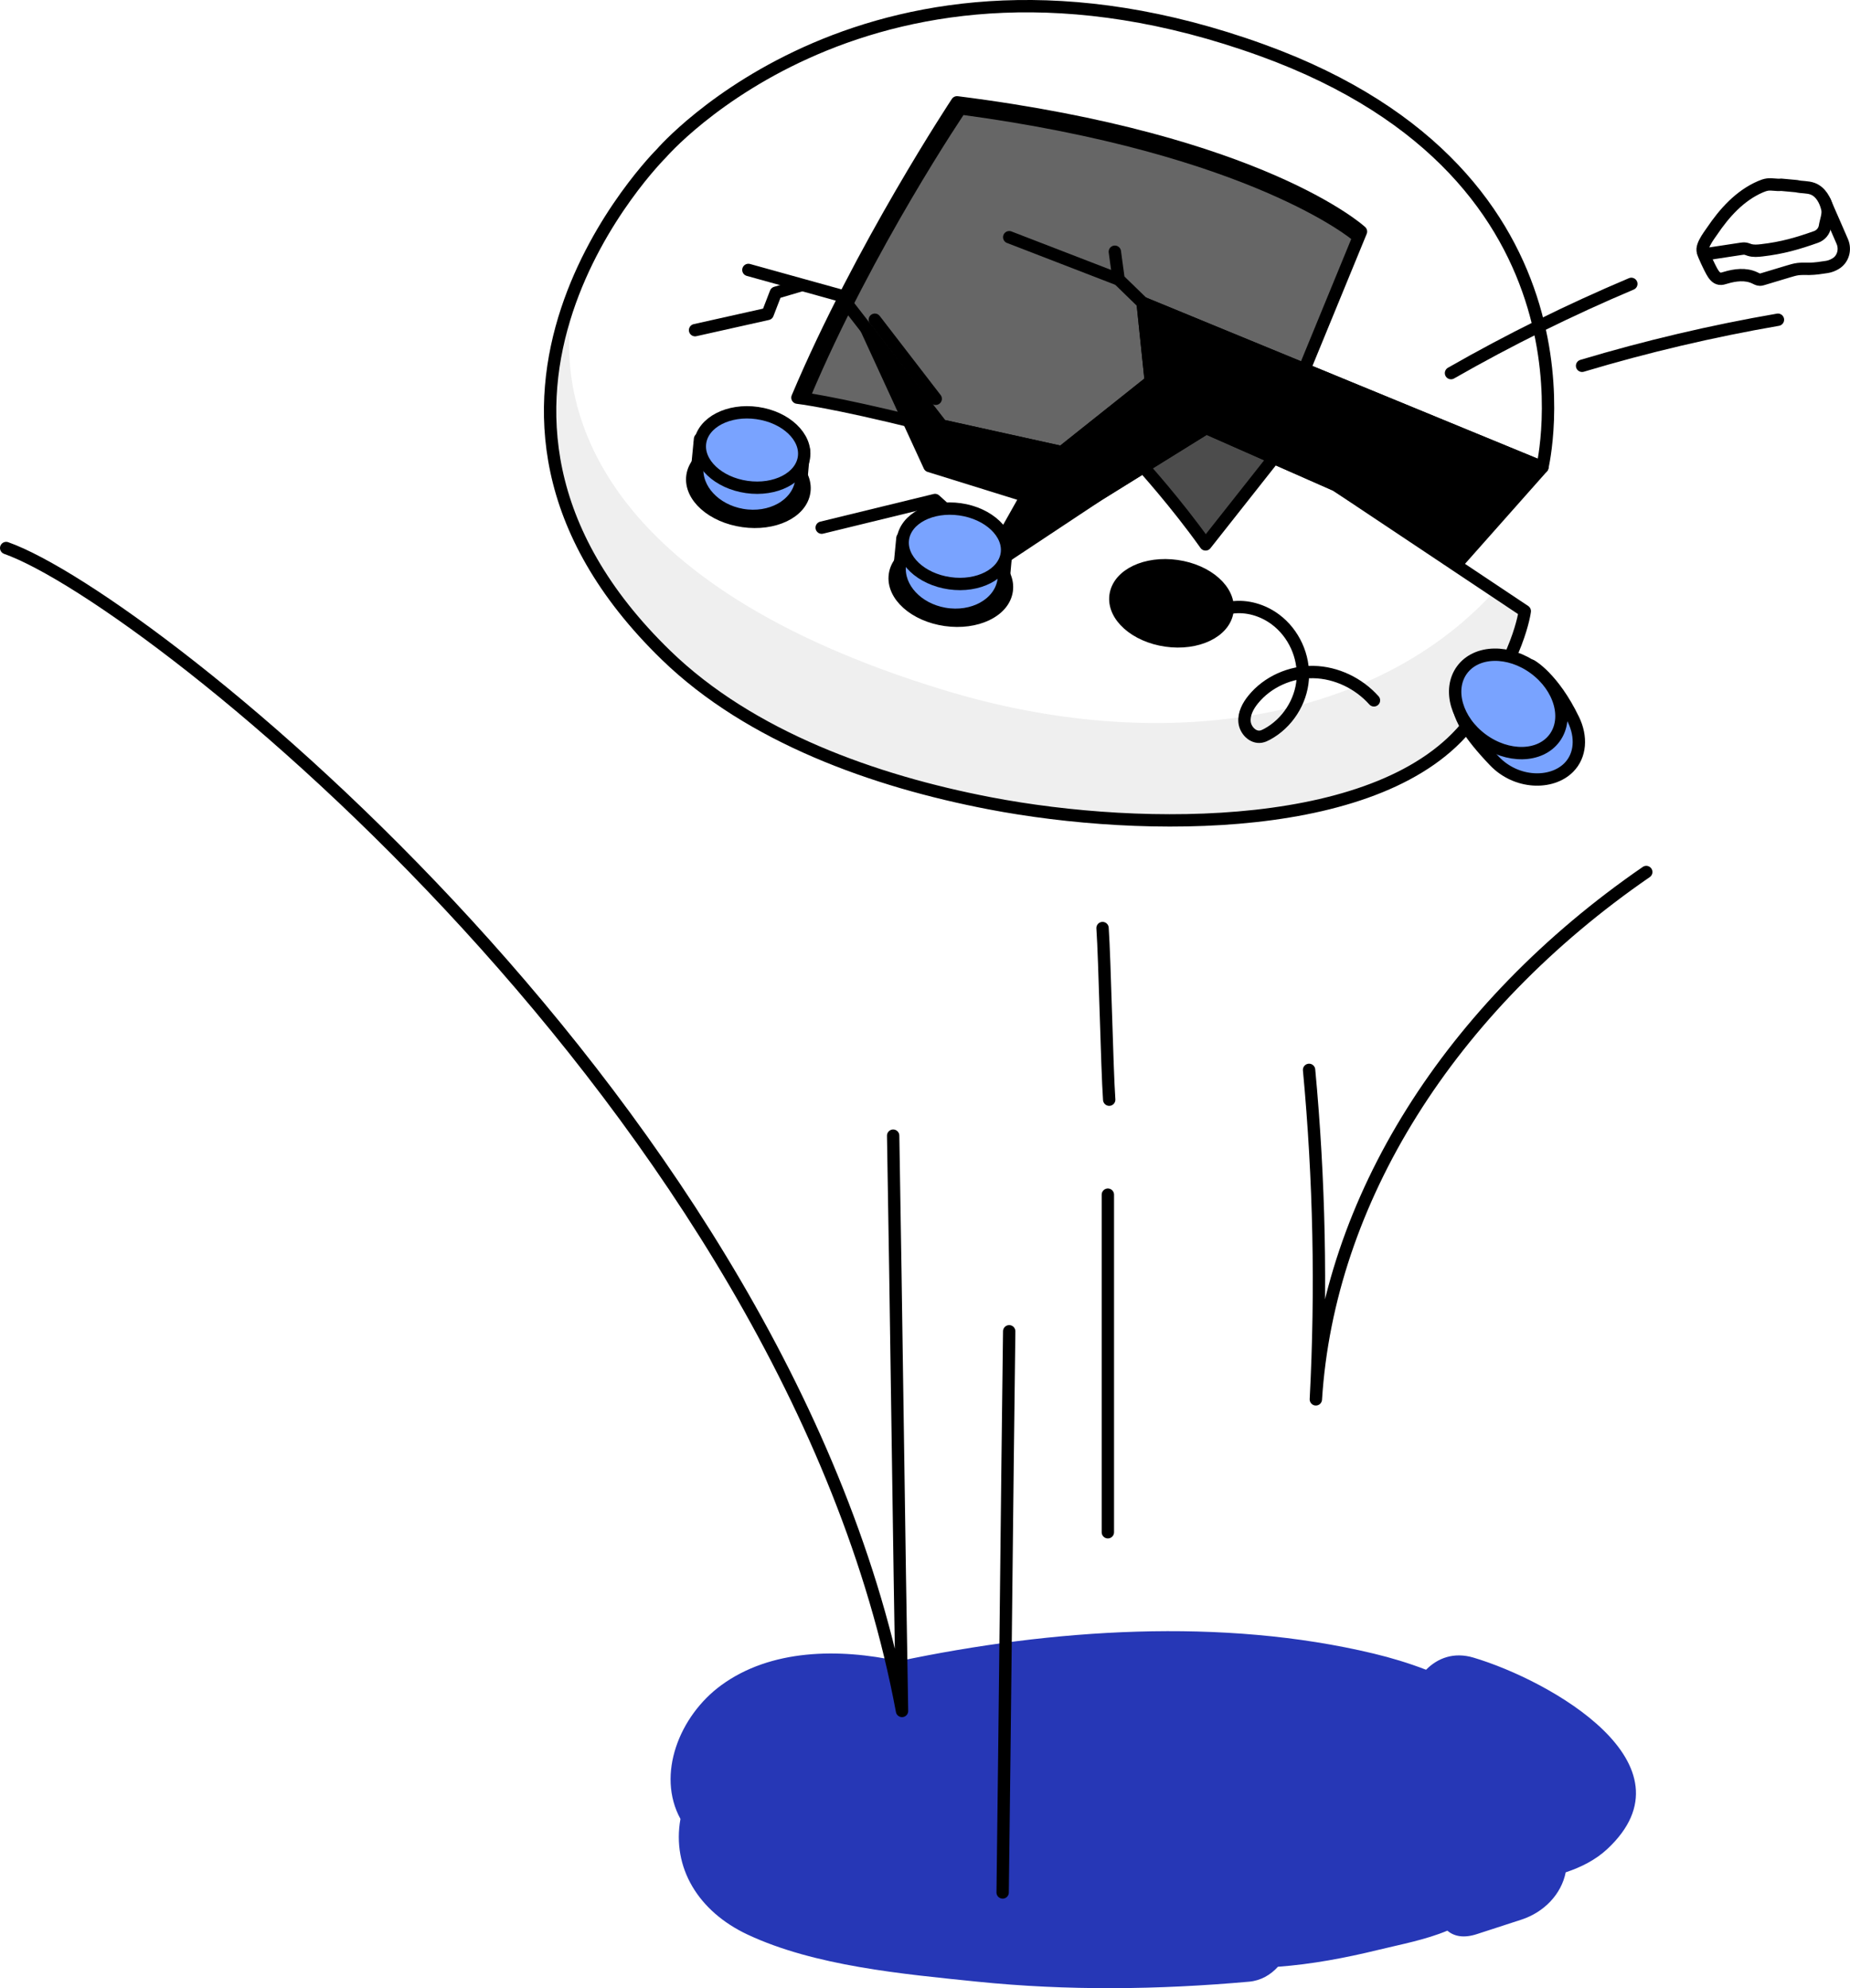 <?xml version="1.0" encoding="utf-8"?>
<!-- Generator: Adobe Illustrator 27.0.0, SVG Export Plug-In . SVG Version: 6.00 Build 0)  -->
<svg version="1.1" id="Layer_1" xmlns="http://www.w3.org/2000/svg" xmlns:xlink="http://www.w3.org/1999/xlink" x="0px" y="0px"
	 viewBox="0 0 1048.39 1126.93" style="enable-background:new 0 0 1048.39 1126.93;" xml:space="preserve">
<style type="text/css">
	.st0{fill:#3D51FF;}
	.st1{fill:#456DFF;}
	.st2{fill:#041071;}
	.st3{clip-path:url(#SVGID_00000163052076409517146180000012220481198476867248_);}
	.st4{fill-rule:evenodd;clip-rule:evenodd;}
	.st5{fill:#567FFF;}
	.st6{fill:#FFFFFF;stroke:#FFFFFF;stroke-miterlimit:10;}
	.st7{fill:#FF4BDE;}
	.st8{fill:#FFFF54;}
	.st9{fill:#2637B6;}
	.st10{fill:#FFFFFF;stroke:#000000;stroke-width:4.5;stroke-linecap:round;stroke-linejoin:round;stroke-miterlimit:10;}
	.st11{fill:none;stroke:#000000;stroke-width:4.5;stroke-linecap:round;stroke-linejoin:round;stroke-miterlimit:10;}
	.st12{fill:#FFFFFF;}
	.st13{fill:#3D50F4;}
	.st14{stroke:#000000;stroke-width:4.5;stroke-linecap:round;stroke-linejoin:round;stroke-miterlimit:10;}
	.st15{fill:#F8DD4C;stroke:#F8DD4C;stroke-width:4.5;stroke-miterlimit:10;}
	.st16{fill-rule:evenodd;clip-rule:evenodd;fill:#3D50F4;}
	.st17{fill:#F8DD4C;stroke:#000000;stroke-width:4.5;stroke-miterlimit:10;}
	.st18{fill:#666666;}
	.st19{fill:#CACACA;}
	.st20{fill:#456DFF;stroke:#2637B6;stroke-width:2.5;stroke-miterlimit:10;}
	.st21{fill:none;stroke:#2637B6;stroke-width:2.5;stroke-linecap:round;stroke-linejoin:round;stroke-miterlimit:10;}
	.st22{fill:none;stroke:#2637B6;stroke-width:2.5;stroke-miterlimit:10;}
	.st23{fill:none;stroke:#2637B6;stroke-width:2.5;stroke-linecap:round;stroke-miterlimit:10;}
	.st24{fill:#FFFFFF;stroke:#000000;stroke-width:2.5;stroke-miterlimit:10;}
	.st25{fill:#FFFFFF;stroke:#000000;stroke-width:2.5;stroke-linecap:round;stroke-linejoin:round;stroke-miterlimit:10;}
	.st26{stroke:#000000;stroke-width:2.5;stroke-linecap:round;stroke-linejoin:round;stroke-miterlimit:10;}
	.st27{fill:#B3B3B3;stroke:#B3B3B3;stroke-width:2.5;stroke-miterlimit:10;}
	.st28{fill:#3D51FF;stroke:#3D51FF;stroke-width:2.5;stroke-linecap:round;stroke-linejoin:round;stroke-miterlimit:10;}
	.st29{fill:none;stroke:#000000;stroke-width:2.5;stroke-linecap:round;stroke-linejoin:round;stroke-miterlimit:10;}
	.st30{fill:#B2E3FF;}
	.st31{fill:#808080;}
	.st32{fill-rule:evenodd;clip-rule:evenodd;fill:#CACACA;}
	.st33{fill:#FFE100;stroke:#FFE100;stroke-width:2.5;stroke-miterlimit:10;}
	.st34{fill:#808080;stroke:#000000;stroke-width:2.5;stroke-linecap:round;stroke-linejoin:round;stroke-miterlimit:10;}
	.st35{fill:#B2E3FF;stroke:#000000;stroke-width:2.5;stroke-linecap:round;stroke-linejoin:round;stroke-miterlimit:10;}
	.st36{fill:#3C59F4;}
	.st37{fill:#CCCCCC;}
	.st38{fill:#F2F2F2;}
	.st39{fill:#F2F2F2;stroke:#000000;stroke-width:2.5;stroke-linecap:round;stroke-linejoin:round;stroke-miterlimit:10;}
	.st40{stroke:#000000;stroke-width:2.5;stroke-miterlimit:10;}
	.st41{fill:#3C59F4;stroke:#3C59F4;stroke-width:2.5;stroke-miterlimit:10;}
	.st42{fill:#C9C9C9;}
	.st43{fill:#FFE200;stroke:#000000;stroke-width:2.5;stroke-linecap:round;stroke-linejoin:round;stroke-miterlimit:10;}
	.st44{fill-rule:evenodd;clip-rule:evenodd;fill:#C9C9C9;}
	.st45{fill:#FADF4C;stroke:#FADF4C;stroke-width:2.5;stroke-miterlimit:10;}
	.st46{fill:#FFE100;}
	.st47{fill:#FFED67;}
	.st48{fill:#FFC600;}
	.st49{fill:#FAAD00;}
	.st50{fill:#FFFFFF;stroke:#000000;stroke-width:2.5;stroke-linecap:round;stroke-miterlimit:10;}
	.st51{fill:none;stroke:#000000;stroke-width:2.5;stroke-linecap:round;stroke-miterlimit:10;}
	.st52{fill:none;}
	.st53{fill:none;stroke:#E6E6E6;stroke-width:2.5;stroke-linecap:round;stroke-linejoin:round;stroke-miterlimit:10;}
	.st54{fill:#D5E9FF;}
	.st55{fill:#FFFF4F;}
	.st56{fill:#FFFFFF;stroke:#000000;stroke-width:6;stroke-linecap:round;stroke-linejoin:round;stroke-miterlimit:10;}
	.st57{fill:none;stroke:#000000;stroke-width:6;stroke-linecap:round;stroke-linejoin:round;stroke-miterlimit:10;}
	.st58{stroke:#000000;stroke-width:6;stroke-linecap:round;stroke-linejoin:round;stroke-miterlimit:10;}
	.st59{fill:#F8DD4C;stroke:#F8DD4C;stroke-width:10;stroke-miterlimit:10;}
	.st60{fill:#F8DD4C;stroke:#000000;stroke-width:6;stroke-miterlimit:10;}
	.st61{fill:#3C59F5;stroke:#3C59F5;stroke-width:0.75;stroke-miterlimit:10;}
	.st62{fill:#3C59F5;}
	.st63{fill:#18BF1B;stroke:#000000;stroke-width:5;stroke-linecap:round;stroke-linejoin:round;stroke-miterlimit:10;}
	.st64{fill:#13DEDE;}
	.st65{clip-path:url(#SVGID_00000119840171190462249700000004079012536270452626_);fill:#FFFFFF;}
	.st66{clip-path:url(#SVGID_00000110429982171725930850000014093065444949251241_);}
	.st67{fill:#3C53F4;}
	.st68{stroke:#000000;stroke-width:1.2;stroke-linecap:round;stroke-linejoin:round;stroke-miterlimit:10;}
	.st69{fill:#FDCB05;stroke:#FDCB05;stroke-width:1.2;stroke-miterlimit:10;}
	.st70{fill:none;stroke:#000000;stroke-width:1.2;stroke-linecap:round;stroke-linejoin:round;stroke-miterlimit:10;}
	.st71{stroke:#000000;stroke-linecap:round;stroke-linejoin:round;stroke-miterlimit:10;}
	.st72{fill:#FDCB05;stroke:#FDCB05;stroke-miterlimit:10;}
	.st73{fill:none;stroke:#000000;stroke-linecap:round;stroke-linejoin:round;stroke-miterlimit:10;}
	.st74{fill:#195426;}
	.st75{clip-path:url(#SVGID_00000083070297149817382950000001190559299868016318_);}
	.st76{fill:none;stroke:#197426;stroke-miterlimit:10;}
	.st77{fill:#139368;}
	.st78{fill:#196C26;}
	.st79{fill:#3A7A63;}
	.st80{filter:url(#Adobe_OpacityMaskFilter);}
	.st81{mask:url(#SVGID_00000056410980099385458570000011208507186901628598_);}
	.st82{fill:#FCFCFC;}
	.st83{fill:none;stroke:#000000;stroke-width:5;stroke-linecap:round;stroke-linejoin:round;stroke-miterlimit:10;}
	.st84{fill:#FFFFFF;stroke:#000000;stroke-linecap:round;stroke-linejoin:round;stroke-miterlimit:10;}
	.st85{fill:#F8DD4C;stroke:#F8DD4C;stroke-width:2;stroke-miterlimit:10;}
	.st86{fill:#F8DD4C;stroke:#000000;stroke-miterlimit:10;}
	.st87{fill:#FFFFFF;stroke:#000000;stroke-width:1.3;stroke-linecap:round;stroke-linejoin:round;stroke-miterlimit:10;}
	.st88{fill:none;stroke:#000000;stroke-width:1.3;stroke-linecap:round;stroke-linejoin:round;stroke-miterlimit:10;}
	.st89{stroke:#000000;stroke-width:1.3;stroke-linecap:round;stroke-linejoin:round;stroke-miterlimit:10;}
	.st90{fill:#F8DD4C;stroke:#F8DD4C;stroke-width:1.3;stroke-miterlimit:10;}
	.st91{fill:#F8DD4C;stroke:#000000;stroke-width:1.3;stroke-miterlimit:10;}
	.st92{stroke:#000000;stroke-width:4;stroke-linecap:round;stroke-linejoin:round;stroke-miterlimit:10;}
	.st93{fill:#9ABEF5;}
	.st94{fill:#3D51FF;stroke:#3D51FF;stroke-width:4;stroke-linecap:round;stroke-linejoin:round;stroke-miterlimit:10;}
	.st95{fill:#FFFFFF;stroke:#000000;stroke-width:4;stroke-linecap:round;stroke-linejoin:round;stroke-miterlimit:10;}
	.st96{fill:none;stroke:#000000;stroke-width:4;stroke-linecap:round;stroke-linejoin:round;stroke-miterlimit:10;}
	.st97{fill:#B1C5FF;}
	.st98{fill:#FFE100;stroke:#FFE100;stroke-width:4;stroke-miterlimit:10;}
	.st99{fill:#808080;stroke:#000000;stroke-width:4;stroke-linecap:round;stroke-linejoin:round;stroke-miterlimit:10;}
	.st100{fill:#B1C5FF;stroke:#000000;stroke-width:4;stroke-linecap:round;stroke-linejoin:round;stroke-miterlimit:10;}
	.st101{clip-path:url(#SVGID_00000165210937462032780890000008422875683432584125_);}
	.st102{fill:#F8DD4C;stroke:#F8DD4C;stroke-width:2.5;stroke-miterlimit:10;}
	.st103{fill:#F8DD4C;stroke:#000000;stroke-width:2.5;stroke-miterlimit:10;}
	.st104{fill:none;stroke:#000000;stroke-width:2.2;stroke-linecap:round;stroke-linejoin:round;stroke-miterlimit:10;}
	.st105{fill:#0DB068;}
	.st106{fill:#0DB668;}
	.st107{fill:none;stroke:#31664D;stroke-width:2.475;stroke-miterlimit:10;}
	.st108{fill:url(#);stroke:#000000;stroke-width:3;stroke-linecap:round;stroke-miterlimit:10;}
	.st109{fill:none;stroke:#FFFFFF;stroke-width:2;stroke-linecap:round;stroke-miterlimit:10;}
	.st110{fill:#E6E6E6;stroke:#000000;stroke-width:3;stroke-miterlimit:10;}
	.st111{fill:none;stroke:#000000;stroke-width:3;stroke-linecap:round;stroke-miterlimit:10;}
	.st112{fill:none;stroke:#31664D;stroke-width:3.6;stroke-miterlimit:10;}
	.st113{fill:#FFFFFF;stroke:#000000;stroke-width:7;stroke-linecap:round;stroke-linejoin:round;stroke-miterlimit:10;}
	.st114{fill:none;stroke:#000000;stroke-width:7;stroke-linecap:round;stroke-linejoin:round;stroke-miterlimit:10;}
	.st115{stroke:#000000;stroke-width:7;stroke-linecap:round;stroke-linejoin:round;stroke-miterlimit:10;}
	.st116{fill:#F8DD4C;stroke:#000000;stroke-width:7;stroke-miterlimit:10;}
	.st117{clip-path:url(#SVGID_00000121963439052236682930000004998454230901073565_);}
	.st118{opacity:0.6;}
	.st119{fill:#EFEFEF;stroke:#EFEFEF;stroke-width:1.5;stroke-linecap:round;stroke-linejoin:round;stroke-miterlimit:10;}
	.st120{opacity:0.7;}
	.st121{fill:#79A3FF;stroke:#000000;stroke-width:7;stroke-linecap:round;stroke-linejoin:round;stroke-miterlimit:10;}
	.st122{clip-path:url(#SVGID_00000114064113034995110180000017776054662686610317_);}
	.st123{fill:#242C3C;}
	.st124{fill:#ECECEC;}
	.st125{fill:#E2E9FF;}
	.st126{clip-path:url(#SVGID_00000111884564718508537800000006289189714084368297_);fill:#242C3C;}
	.st127{fill:#FF762F;}
	.st128{fill:none;stroke:#EE752F;stroke-width:3;stroke-miterlimit:10;}
	.st129{fill:none;stroke:#FFFFFF;stroke-width:5;stroke-miterlimit:10;}
	.st130{fill:#D95734;}
	.st131{fill:#B3B3B3;}
	.st132{fill:none;stroke:#A09FA0;stroke-width:3;stroke-miterlimit:10;}
	.st133{fill:#685841;}
	.st134{fill:#9A7B5C;}
	.st135{fill:none;stroke:#766041;stroke-width:3;stroke-miterlimit:10;}
	.st136{fill:#D29400;}
	.st137{fill:#FFC800;}
	.st138{fill:none;stroke:#D29400;stroke-width:3;stroke-miterlimit:10;}
	.st139{fill:#FAFAFA;}
	.st140{fill:none;stroke:#CCCCCC;stroke-width:3;stroke-miterlimit:10;}
	.st141{fill:url(#SVGID_00000044176723538866535260000009716316746235098782_);}
	.st142{clip-path:url(#SVGID_00000136379292129287327640000002687059772905037974_);}
	.st143{opacity:0.3;}
	.st144{opacity:0;}
	.st145{opacity:0.091;}
	.st146{opacity:0.182;}
	.st147{opacity:0.273;}
	.st148{opacity:0.364;}
	.st149{opacity:0.455;}
	.st150{opacity:0.545;}
	.st151{opacity:0.636;}
	.st152{opacity:0.727;}
	.st153{opacity:0.818;}
	.st154{opacity:0.909;}
	.st155{fill:url(#SVGID_00000020381302716370599210000005905513680825826482_);}
	.st156{fill:#494949;}
	.st157{fill:url(#SVGID_00000075160237884439782350000015443381601584789408_);}
	.st158{fill:url(#SVGID_00000005258196208789828780000010000101771978872709_);}
	.st159{fill:url(#SVGID_00000071553902812953019240000008143472824908164786_);}
	.st160{fill:url(#SVGID_00000054985808102365587070000004378671107022287753_);}
	.st161{fill:url(#SVGID_00000020399984598189420010000010109290421368710556_);}
	.st162{fill:url(#SVGID_00000147210542004696702620000001744798898827299513_);}
	.st163{fill:url(#SVGID_00000152973250016603700040000005216994409280660116_);}
	.st164{fill:url(#SVGID_00000000927814663231770770000015801893823299496613_);}
	.st165{fill:url(#SVGID_00000068652972995621769330000015568735150992566452_);}
	.st166{opacity:0.78;clip-path:url(#SVGID_00000136379292129287327640000002687059772905037974_);}
	.st167{opacity:0;fill:#FFFFFF;}
	.st168{opacity:0.091;fill:#FFFFFF;}
	.st169{opacity:0.182;fill:#FFFFFF;}
	.st170{opacity:0.273;fill:#FFFFFF;}
	.st171{opacity:0.364;fill:#FFFFFF;}
	.st172{opacity:0.455;fill:#FFFFFF;}
	.st173{opacity:0.545;fill:#FFFFFF;}
	.st174{opacity:0.636;fill:#FFFFFF;}
	.st175{opacity:0.727;fill:#FFFFFF;}
	.st176{opacity:0.818;fill:#FFFFFF;}
	.st177{opacity:0.909;fill:#FFFFFF;}
	.st178{clip-path:url(#SVGID_00000147930327590778939310000000992180700294462107_);}
	.st179{fill:#2D37E1;stroke:#000000;stroke-width:4;stroke-miterlimit:10;}
	.st180{fill:#041071;stroke:#000000;stroke-width:4;stroke-linecap:round;stroke-linejoin:round;stroke-miterlimit:10;}
	.st181{fill:#041071;stroke:#000000;stroke-width:4;stroke-miterlimit:10;}
	.st182{fill:#3D51FF;stroke:#000000;stroke-width:5;stroke-miterlimit:10;}
	.st183{fill:#CCCCCC;stroke:#CCCCCC;stroke-width:4;stroke-miterlimit:10;}
	.st184{fill:#F4F4F4;}
	.st185{fill:#F4F4F4;stroke:#CCCCCC;stroke-width:4;stroke-miterlimit:10;}
	.st186{fill:none;stroke:#CCCCCC;stroke-width:4;stroke-linecap:round;stroke-linejoin:round;stroke-miterlimit:10;}
	.st187{fill:none;stroke:#CCCCCC;stroke-width:4;stroke-miterlimit:10;}
	.st188{fill:none;stroke:#CCCCCC;stroke-width:4;stroke-linecap:round;stroke-miterlimit:10;}
	.st189{fill:#FFFFFF;stroke:#000000;stroke-width:4;stroke-miterlimit:10;}
	.st190{fill:#B3B3B3;stroke:#B3B3B3;stroke-width:4;stroke-miterlimit:10;}
	.st191{fill:#F2F2F2;stroke:#000000;stroke-width:4;stroke-linecap:round;stroke-linejoin:round;stroke-miterlimit:10;}
	.st192{stroke:#000000;stroke-width:4;stroke-miterlimit:10;}
	.st193{fill:#3C59F4;stroke:#3C59F4;stroke-width:4;stroke-miterlimit:10;}
	.st194{fill:#FFE200;stroke:#000000;stroke-width:4;stroke-linecap:round;stroke-linejoin:round;stroke-miterlimit:10;}
	.st195{fill:#FADF4C;stroke:#FADF4C;stroke-width:4;stroke-miterlimit:10;}
	.st196{fill:#FFFFFF;stroke:#000000;stroke-width:4;stroke-linecap:round;stroke-miterlimit:10;}
	.st197{fill:none;stroke:#000000;stroke-width:4;stroke-linecap:round;stroke-miterlimit:10;}
	.st198{clip-path:url(#SVGID_00000101825097863356618550000012130284736770372764_);fill:#FFFFFF;}
	.st199{fill:none;stroke:#FFFFFF;stroke-width:3;stroke-linecap:round;stroke-miterlimit:10;}
	.st200{fill:#E6E6E6;stroke:#000000;stroke-width:4;stroke-miterlimit:10;}
	.st201{fill:none;stroke:#000000;stroke-width:3;stroke-linecap:round;stroke-linejoin:round;stroke-miterlimit:10;}
	.st202{clip-path:url(#SVGID_00000095314199115120101350000007005330192220865177_);}
	.st203{clip-path:url(#SVGID_00000085970771474880485300000018060310159951692693_);fill:#FFFFFF;}
	.st204{fill:url(#SVGID_00000126323911530350374360000007744890454954682281_);}
	.st205{clip-path:url(#SVGID_00000139987571488242832230000015155146836955815351_);}
	.st206{fill:url(#SVGID_00000045577815787906525640000018065543242341318036_);}
	.st207{fill:url(#SVGID_00000075161094767507549180000017560206185283398315_);}
	.st208{fill:url(#SVGID_00000125564629123212826900000002951726966009717410_);}
	.st209{fill:url(#SVGID_00000095304350674822420900000006688667522217602694_);}
	.st210{fill:url(#SVGID_00000089562206586199650750000008531455092248670631_);}
	.st211{fill:url(#SVGID_00000181791644786919138320000007806319873123053709_);}
	.st212{fill:url(#SVGID_00000121995021104387480690000017956816535221520543_);}
	.st213{fill:url(#SVGID_00000097469409542105241000000014183106630610048668_);}
	.st214{fill:url(#SVGID_00000080893803117908858980000012177932261268659855_);}
	.st215{fill:url(#SVGID_00000135671218658977113670000011968730128017131648_);}
	.st216{opacity:0.78;clip-path:url(#SVGID_00000139987571488242832230000015155146836955815351_);}
	.st217{fill:none;stroke:#A09FA0;stroke-width:2;stroke-miterlimit:10;}
	.st218{fill:none;stroke:#766041;stroke-width:2;stroke-miterlimit:10;}
	.st219{fill:none;stroke:#D29400;stroke-width:2;stroke-miterlimit:10;}
	.st220{fill:none;stroke:#CCCCCC;stroke-width:2;stroke-miterlimit:10;}
	.st221{clip-path:url(#SVGID_00000003094352315885354550000012746189569919192741_);}
	.st222{clip-path:url(#SVGID_00000159451809559286724040000011946587180155819449_);fill:#FFFFFF;}
	.st223{fill:url(#SVGID_00000019679215363157486090000006533560081710561708_);}
	.st224{clip-path:url(#SVGID_00000116947528902092420140000004875657872013921194_);}
	.st225{fill:url(#SVGID_00000173162709112665307340000012063322106589011878_);}
	.st226{fill:url(#SVGID_00000023258119907108914200000002603596339019363457_);}
	.st227{fill:url(#SVGID_00000137816415498055325230000016282181552939098760_);}
	.st228{fill:url(#SVGID_00000125579696286719584380000004291706408394201773_);}
	.st229{fill:url(#SVGID_00000137123389242003312220000012677979216449152678_);}
	.st230{fill:url(#SVGID_00000113344421042997682760000008225263488204136621_);}
	.st231{fill:url(#SVGID_00000048501006837687470140000015028142836552415923_);}
	.st232{fill:url(#SVGID_00000052077121127344100140000008529764823471005612_);}
	.st233{fill:url(#SVGID_00000097497069782489510870000016231627764345286581_);}
	.st234{fill:url(#SVGID_00000060006718796057508050000005712883481387090358_);}
	.st235{opacity:0.78;clip-path:url(#SVGID_00000116947528902092420140000004875657872013921194_);}
	.st236{clip-path:url(#SVGID_00000145024962455722417170000009830557321769992356_);}
	.st237{fill:#FF4BDE;stroke:#000000;stroke-width:5;stroke-miterlimit:10;}
	.st238{clip-path:url(#SVGID_00000088123170954847912760000005489076497978370982_);fill:#FFFFFF;}
	.st239{clip-path:url(#SVGID_00000040577060519579632390000000467966872906220971_);}
	.st240{fill:#FFFFFF;stroke:#000000;stroke-width:5;stroke-linecap:round;stroke-linejoin:round;stroke-miterlimit:10;}
	.st241{stroke:#000000;stroke-width:5;stroke-linecap:round;stroke-linejoin:round;stroke-miterlimit:10;}
	.st242{fill:#F8DD4C;stroke:#000000;stroke-width:5;stroke-miterlimit:10;}
	.st243{fill:#18BF1B;stroke:#000000;stroke-width:3;stroke-linecap:round;stroke-linejoin:round;stroke-miterlimit:10;}
</style>
<g>
	<g>
		<path class="st12" d="M859.25,147.78c-27.92-62.89-101.9-105.43-130.1-114.62c-3.26-2.54-6.79-2.69-10.06-1.31
			c-11.81-6.12-24.2-10.87-37.72-12.39c-1.26-0.56-2.53-0.93-3.8-1.01C630.85,2.52,578.51,2.12,530,9.57
			c-0.45-0.01-0.89-0.03-1.37,0c-24.84,2.01-47.89,10.79-70.69,20.34c-2.26,0.95-4.21,2.47-5.82,4.32
			c-27.17,13.18-52.75,29.49-74.03,51.14c-7.89,8.03-14.85,16.84-21.12,26.13c-1.61,0.97-3.11,2.18-4.42,3.52
			c-5.84,5.99-12.25,15-13.14,23.88c-5.05,7.86-9.69,16.05-11.47,24.81c-5.81,8.55-9.86,17.99-11.93,30.08
			c-6.13,35.94-7.66,75.92,11.82,107.45c2.62,6.39,6.65,12.56,10.43,18.31c0.18,0.94,0.45,1.87,0.83,2.78
			c2.4,5.65,5.88,10.42,10.34,14.38c6.07,8.97,12.5,17.69,19.26,26.17c1.69,2.13,3.62,3.34,5.62,3.84
			c2.6,3.96,7.18,9.38,15.22,15.54c16.61,12.73,73.95,56.61,172.86,73.32c98.92,16.71,189.98,7.07,224.3-11.72
			c0,0,51.7-7.89,77.39-97.48c1.25-4.37-51.61-33.84-50.51-38.57c2.13-9.09,16.1-14.07,16.87-25.22
			c0.82-11.8,44.7-12.79,45.55-25.44C876,257.17,887.17,210.67,859.25,147.78z"/>
		<path class="st118" d="M542.34,58l-62.38,110.42L451.9,225.4l105.22,20.43l67.36,13.61l41.42-33.62l26.1-9.8l31.84,4.08
			l15.66-11.51l30.31-76.02C769.8,132.58,696.11,76.29,542.34,58z"/>
		<path class="st119" d="M535.1,391.98c-195.15-59.35-223.12-159.39-210.88-222.18c-3.84,6.97-6.62,14.7-8.21,24.01
			c-6.13,35.94-7.66,75.92,11.82,107.45c2.62,6.39,6.65,12.56,10.43,18.31c0.18,0.94,0.45,1.87,0.83,2.78
			c2.4,5.65,5.88,10.42,10.34,14.38c6.07,8.97,12.5,17.69,19.26,26.17c1.69,2.13,3.62,3.34,5.62,3.84
			c2.6,3.96,7.18,9.38,15.22,15.54c16.61,12.73,73.95,56.61,172.86,73.32c98.92,16.71,189.98,7.07,224.3-11.72
			c0,0,48.24-10.12,75.66-92.36c2.84-8.52-2.99-9.1-7.3-11.15c-3.46-1.64-3.64-9.04-8.71-3.55
			C777.89,411.01,656.48,428.89,535.1,391.98z"/>
		<path class="st114" d="M603.76,292.12l79.78-49.56l73.55,32.45l107,71.39c0,0-3.22,27.08-31.27,63.35
			c-48.79,63.08-184.25,62.39-271.98,45.55c-65.34-12.54-135.65-37.57-183.38-83.92c-146.31-142.05-2.66-284.46-2.66-284.46
			S493.84-51.81,715.36,28.53c198.2,71.89,158.7,236.31,158.7,236.31l-226.53-93.22l4.63,44.53l-50.43,40.15l-68.17-15.09
			l-57.19-73.69L424.11,153"/>
		<line class="st115" x1="530.27" y1="226.04" x2="495.76" y2="181.22"/>
		<path class="st114" d="M738.5,211.01l32.76-79.76c0,0-55.8-51.38-228.92-73.25c0,0-54.64,82.47-90.44,167.4
			c0,0,19.21,2.12,69.73,14.71"/>
		<path class="st114" d="M768.7,133.36c0,0-58.33-49.68-224.37-71.93c0,0-52.43,77.29-88.24,162.22"/>
		<polyline class="st114" points="647.53,171.63 633.92,158.4 631.78,142.68 		"/>
		<line class="st114" x1="633.92" y1="158.4" x2="571.92" y2="134.45"/>
		<polyline class="st114" points="453.53,161.84 439.65,165.93 435.02,177.94 393.89,187.14 		"/>
		<polyline class="st114" points="571.69,300.98 551.49,302.92 529.88,283.41 465.65,299.08 		"/>
		<g>
			<path class="st113" d="M970.04,153.78c1.05,1.85,2.39,3.91,4.5,4.21c1.09,0.16,2.18-0.2,3.23-0.52
				c5.44-1.66,11.53-2.41,16.66,0.04c0.92,0.44,1.83,0.98,2.85,1.01c0.63,0.02,1.25-0.17,1.85-0.35c4.8-1.45,9.6-2.9,14.41-4.34
				c1.8-0.54,3.62-1.09,5.49-1.32c2.1-0.25,4.23-0.1,6.34-0.13c3.35-0.05,6.67-0.57,9.97-1.08c1.77-0.28,3.45-0.96,5-1.91
				c4.16-2.54,5.61-7.91,3.72-12.4c-0.09-0.22-0.18-0.43-0.27-0.63c-3.71-8.74-5.97-13.52-9.68-22.26
				c-17.94,5.19-35.56,11.01-52.63,18.59c-1.58,0.7-3.16,1.41-4.62,2.32c-1.59,0.98-3.03,2.17-4.55,3.25
				c-1.67,1.18-7.33,2.46-7.28,4.32C965.08,143.93,969.1,152.13,970.04,153.78z"/>
			<path class="st113" d="M997.65,105.84c1.3-0.56,2.64-1.06,4.04-1.24c2.56-0.33,5.2,0.43,7.67,0.12c2.94,0.27,5.8,0.53,8.74,0.8
				c2.88,0.72,6.21,0.37,9.13,1.46c4.53,1.7,7.15,6.5,8.28,11.2c0.8,3.33-0.8,6.75-1.31,10.11c-0.42,2.78-2.43,5.08-5.08,6.02
				c-10.34,3.67-19.1,6.23-30.73,7.57c-2.32,0.27-4.72,0.48-6.95-0.21c-0.81-0.25-1.59-0.62-2.44-0.74
				c-0.82-0.12-1.66,0.01-2.48,0.13l-19.32,2.93c-0.4,0.06-0.82,0.03-1.16-0.19c-3.76-2.43,2.59-10.42,4.15-12.73
				C977.19,120.69,985.94,110.89,997.65,105.84z"/>
		</g>
		<path class="st120" d="M685.6,234.94l-38.89,27.74c0,0,29.87,35.83,36.49,45.89l45.39-57L685.6,234.94z"/>
		<polygon class="st115" points="647.53,171.63 652.15,216.16 601.72,256.31 533.55,241.23 490.88,186.24 526.71,264.14 
			581.64,281.22 557.97,323.29 557.97,323.29 622.51,280.48 683.54,242.57 757.09,275.01 825.71,319.39 874.06,264.85 		"/>
		<path class="st114" d="M647.36,264c0,0,19.01,20.92,35.84,44.58l40.25-51"/>
		<path class="st114" d="M822.28,211.48c33.06-18.91,67.18-35.79,102.19-50.58"/>
		<path class="st114" d="M896.56,207.34c36.48-10.93,73.54-19.65,110.99-26.12"/>
	</g>
	<g>
		
			<ellipse transform="matrix(0.141 -0.99 0.99 0.141 136.004 817.059)" class="st115" cx="538.73" cy="330.17" rx="21.32" ry="32.01"/>
		
			<ellipse transform="matrix(0.141 -0.99 0.99 0.141 231.856 950.87)" class="st115" cx="663.75" cy="341.86" rx="21.32" ry="32.01"/>
		<path class="st121" d="M568.96,326.39l1.33-14.86l-13.45-1.48c-3.87-2.62-8.51-4.54-13.65-5.44c-6.79-1.19-13.35-0.4-18.87,1.86
			l-12.92-1.42l-1.53,15.77l0.02,0c-1.09,12.47,9.84,24.38,25.31,27.09c16.18,2.84,31.17-5.46,33.48-18.53
			C568.86,328.38,568.94,327.38,568.96,326.39z"/>
		
			<ellipse transform="matrix(0.141 -0.99 0.99 0.141 158.386 801.593)" class="st121" cx="541.01" cy="309.55" rx="21.16" ry="29.73"/>
	</g>
	<g>
		
			<ellipse transform="matrix(0.141 -0.99 0.99 0.141 92.918 655.343)" class="st115" cx="424.02" cy="274.14" rx="21.32" ry="32.01"/>
		<path class="st121" d="M454.25,270.27l1.34-14.91l-13.45-1.48c-3.87-2.62-8.51-4.55-13.65-5.46c-6.79-1.19-13.35-0.4-18.87,1.87
			l-12.92-1.43l-1.53,15.82l0.02,0c-1.1,12.51,9.83,24.46,25.31,27.18c16.18,2.84,31.18-5.49,33.49-18.6
			C454.16,272.26,454.23,271.27,454.25,270.27z"/>
		
			<ellipse transform="matrix(0.141 -0.99 0.99 0.141 113.642 640.948)" class="st121" cx="426.09" cy="255" rx="21.16" ry="29.73"/>
	</g>
	<g>
		<path class="st121" d="M891.6,407.74c-11.41-23.6-23.88-30.46-23.88-30.46l-13.36,8.54c-5.47,0.52-10.42,2.6-14.09,6.3
			c-1.48,1.49-2.63,3.18-3.54,4.97l-9.55,6.1c1.29,4.19,4.01,11.75,19.75,28.2c12.36,12.92,32.29,13.49,42.07,3.65
			c6.79-6.84,7.41-17.41,2.65-27.21l0.01,0C891.64,407.81,891.62,407.78,891.6,407.74z"/>
		
			<ellipse transform="matrix(0.593 -0.805 0.805 0.593 26.869 850.641)" class="st121" cx="854.8" cy="398.74" rx="25" ry="32.56"/>
	</g>
	<path class="st114" d="M677.26,358.93c3.84-7.91,12.02-13.35,20.73-14.58c8.71-1.23,17.76,1.52,24.81,6.78
		c10.37,7.73,16.4,20.93,15.46,33.83s-8.83,25.08-20.21,31.22c-1.1,0.59-2.24,1.14-3.47,1.35c-4.6,0.78-8.85-3.66-9.3-8.3
		c-0.44-4.64,1.94-9.11,4.88-12.73c8.17-10.08,21.24-15.84,34.2-15.58s25.61,6.38,34.25,16.05"/>
	<path class="st9" d="M835.03,939.55c-11.13-3.32-20.32,0.23-26.88,6.87c-9.82-3.78-19.89-6.81-29.77-9.18
		c-85.64-20.52-182.09-14.02-269.08,4.32c-33.86-7.38-72.53-6.92-100.64,13.68c-23.73,17.39-36.79,50.67-23.05,75.74
		c-4.94,27.7,10.21,52.47,37.94,65.5c38.07,17.9,88.06,22.41,129.88,26.7c51.43,5.28,102.99,4.64,154.44,0.05
		c6.61-0.59,12.14-3.83,16.34-8.46c19.24-1.43,38.2-5.01,56.87-9.57c12.38-3.02,26.7-5.68,39.15-10.89
		c3.76,3.24,9.23,4.38,16.66,1.97l25.25-8.21c12.93-4.21,22.67-14.43,25.14-26.82c8.88-2.96,16.98-7.09,23.51-13.16
		C962.55,999.9,878.37,952.47,835.03,939.55z"/>
	<path class="st114" d="M506.15,643.7c1.67,93.26,3.35,232.82,5.02,326.08C447.88,630.27,86.5,340.11,3.5,310.63"/>
	<path class="st114" d="M571.91,754.58c-1.24,94.15-2.47,223.92-3.71,318.08"/>
	<path class="st114" d="M627.82,868.49c0-52.01,0-139.33,0-191.34"/>
	<path class="st114" d="M628.58,623.3c-1.26-17.92-2.51-79.36-3.77-97.27"/>
	<path class="st114" d="M741.85,606.41c5.82,62.14,7.1,124.51,3.84,186.75c7.09-112.44,75.79-222.12,187.24-298.9"/>
</g>
</svg>
